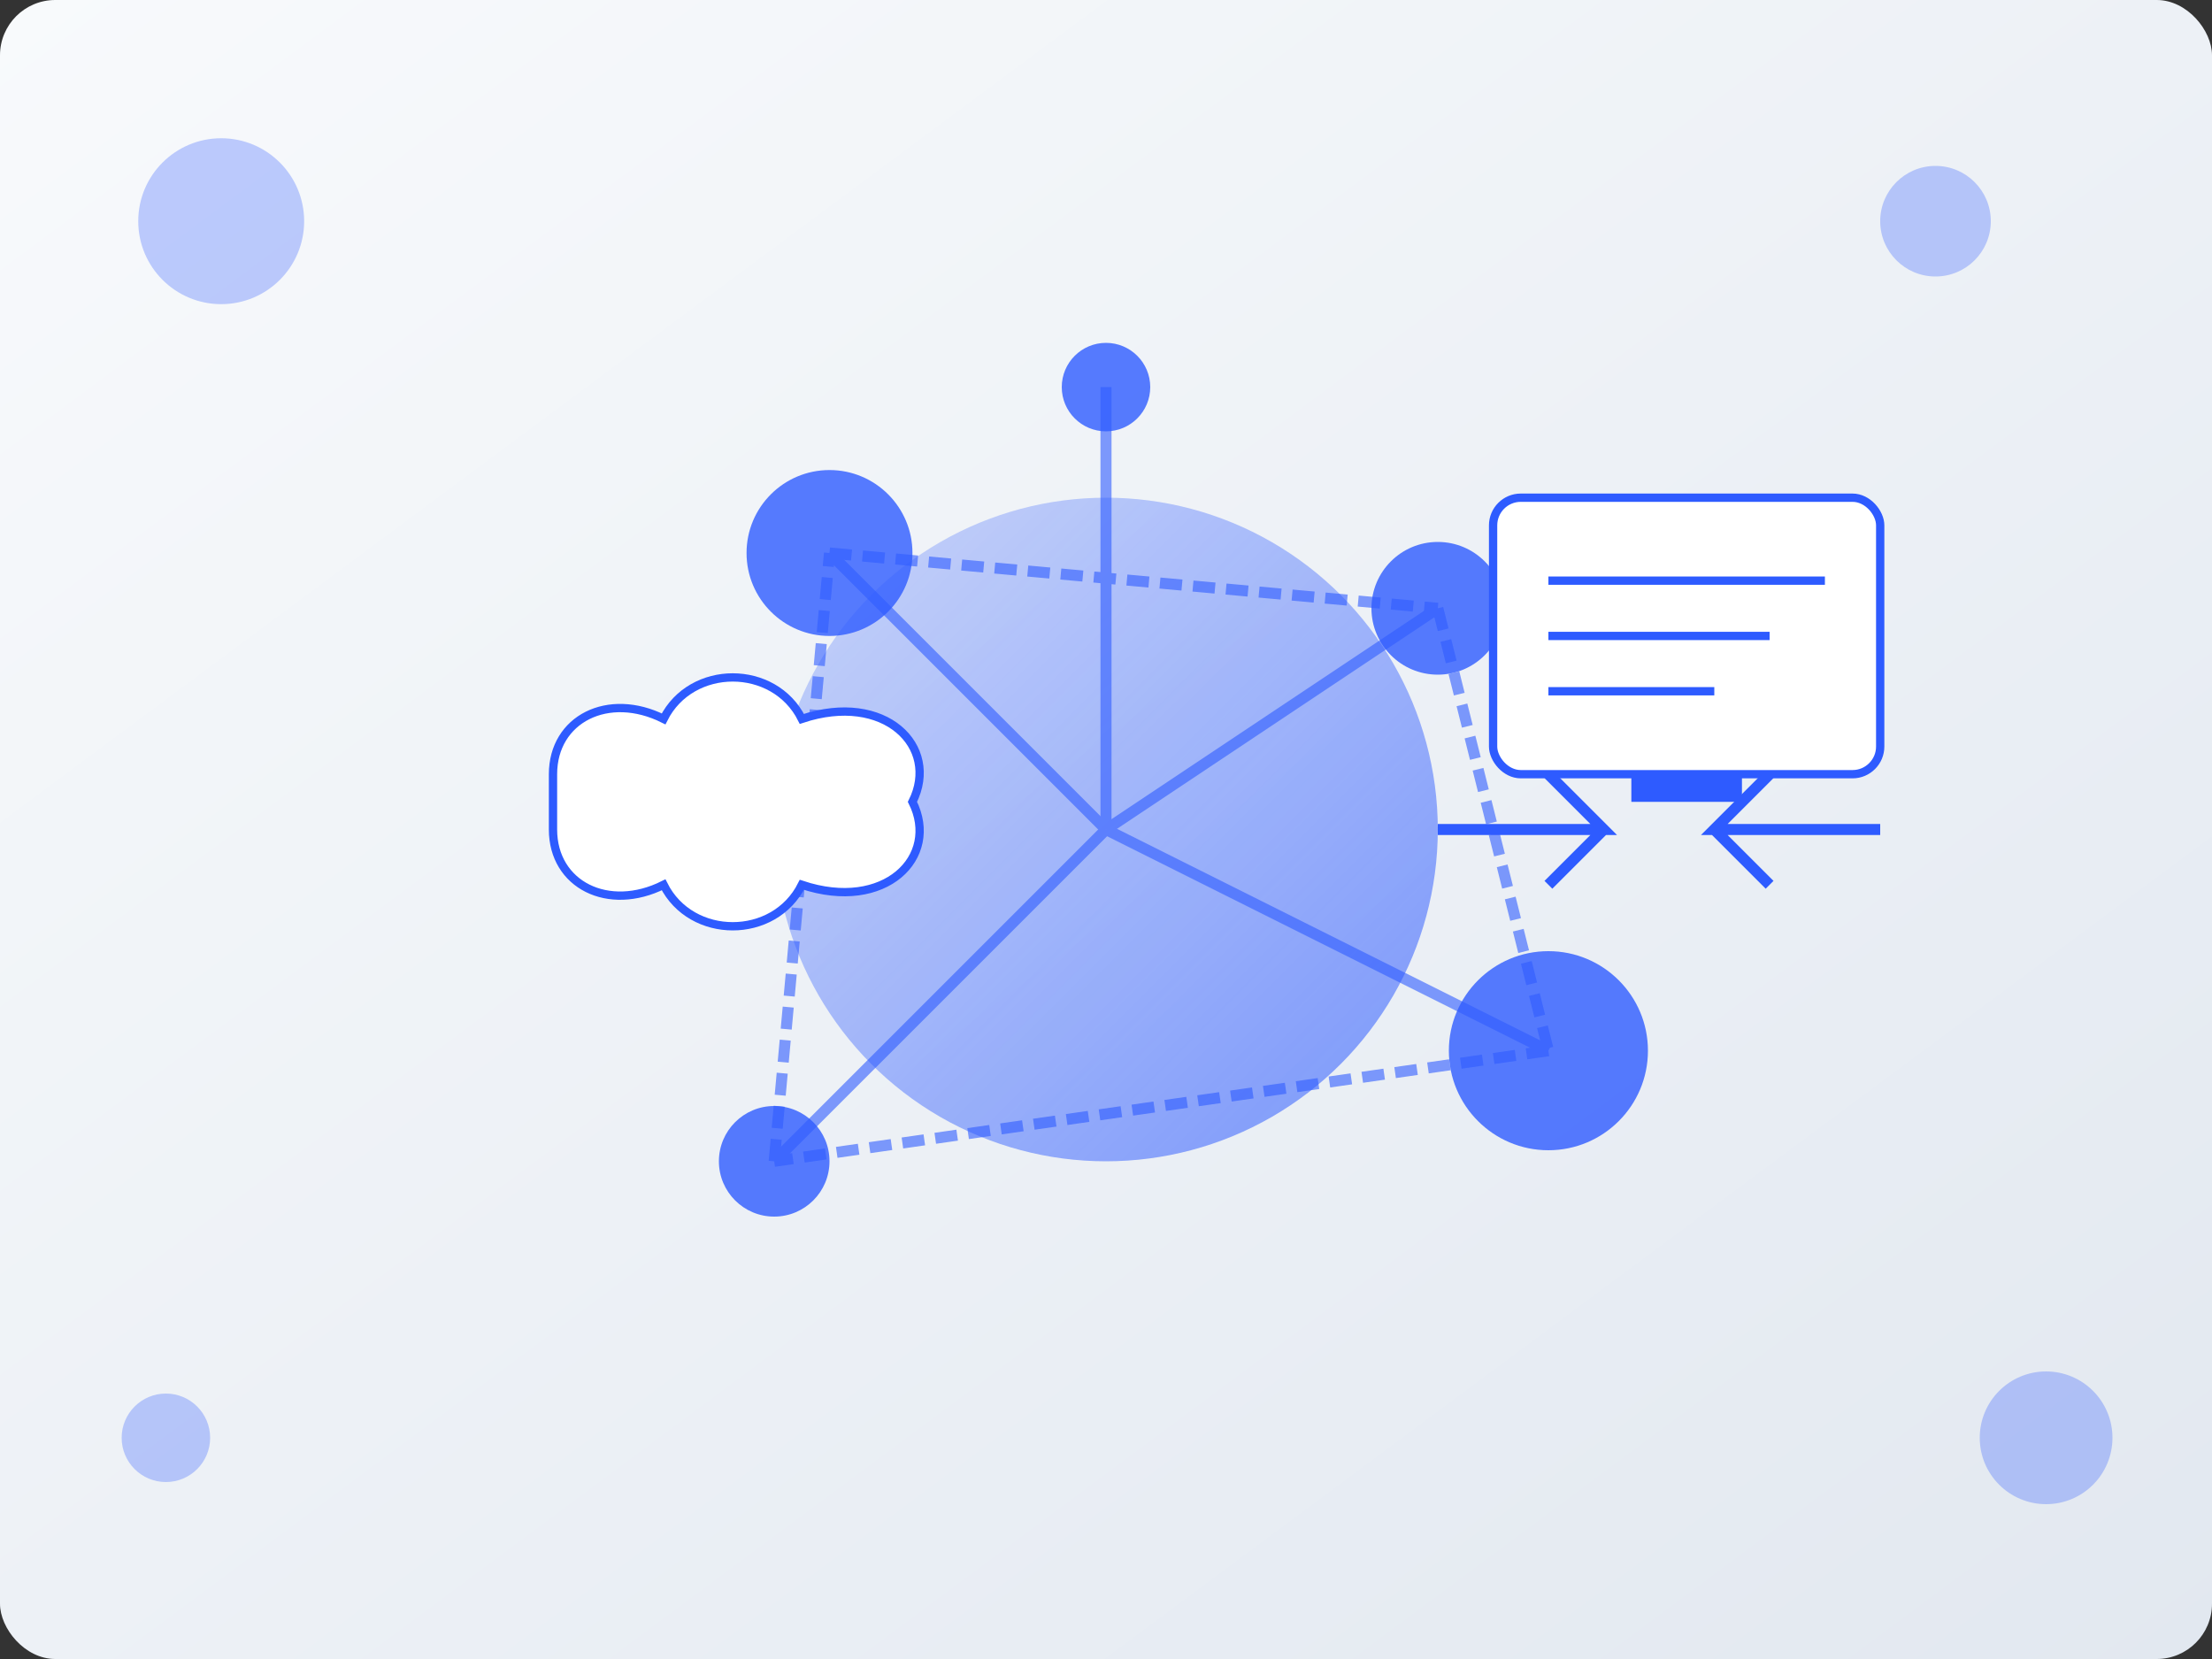 <svg xmlns="http://www.w3.org/2000/svg" width="400" height="300" viewBox="0 0 400 300">
  <rect x="0" y="0" width="400" height="300" fill="#333333" stroke="none"/>
  <defs>
    <linearGradient id="dt-bg-gradient" x1="0%" y1="0%" x2="100%" y2="100%">
      <stop offset="0%" stop-color="#f8fafc" />
      <stop offset="100%" stop-color="#e2e8f0" />
    </linearGradient>
    <linearGradient id="dt-accent-gradient" x1="0%" y1="0%" x2="100%" y2="100%">
      <stop offset="0%" stop-color="#2e5bff" stop-opacity="0.2" />
      <stop offset="100%" stop-color="#2e5bff" stop-opacity="0.6" />
    </linearGradient>
  </defs>
  
  <!-- Background -->
  <rect width="400" height="300" rx="10" ry="10" fill="url(#dt-bg-gradient)" />
  
  <!-- Digital Transformation Abstract Elements -->
  <g transform="translate(100, 50)">
    <!-- Central Network Hub -->
    <circle cx="100" cy="100" r="60" fill="url(#dt-accent-gradient)" />
    
    <!-- Network Nodes -->
    <g fill="#2e5bff" opacity="0.8">
      <circle cx="50" cy="50" r="15" />
      <circle cx="160" cy="60" r="12" />
      <circle cx="180" cy="140" r="18" />
      <circle cx="40" cy="160" r="10" />
      <circle cx="100" cy="20" r="8" />
    </g>
    
    <!-- Connection Lines -->
    <g stroke="#2e5bff" stroke-width="2" opacity="0.6">
      <line x1="100" y1="100" x2="50" y2="50" />
      <line x1="100" y1="100" x2="160" y2="60" />
      <line x1="100" y1="100" x2="180" y2="140" />
      <line x1="100" y1="100" x2="40" y2="160" />
      <line x1="100" y1="100" x2="100" y2="20" />
      
      <!-- Cross Connections -->
      <line x1="50" y1="50" x2="160" y2="60" stroke-dasharray="4,2" />
      <line x1="160" y1="60" x2="180" y2="140" stroke-dasharray="4,2" />
      <line x1="180" y1="140" x2="40" y2="160" stroke-dasharray="4,2" />
      <line x1="40" y1="160" x2="50" y2="50" stroke-dasharray="4,2" />
    </g>
  </g>
  
  <!-- Digital Transformation Icons -->
  <g transform="translate(60, 120)">
    <!-- Cloud -->
    <path d="M40,20 C40,10 50,5 60,10 C65,0 80,0 85,10 C100,5 110,15 105,25 C110,35 100,45 85,40 C80,50 65,50 60,40 C50,45 40,40 40,30 Z" 
          fill="#ffffff" stroke="#2e5bff" stroke-width="1.5" />
    
    <!-- Data Flow Arrows -->
    <path d="M280,30 L250,30 L260,20 M250,30 L260,40" fill="none" stroke="#2e5bff" stroke-width="2" />
    <path d="M200,30 L230,30 L220,20 M230,30 L220,40" fill="none" stroke="#2e5bff" stroke-width="2" />
  </g>
  
  <!-- Digital Elements -->
  <g transform="translate(250, 70)">
    <!-- Device Screen -->
    <rect x="20" y="20" width="70" height="50" rx="5" ry="5" fill="#ffffff" stroke="#2e5bff" stroke-width="1.5" />
    
    <!-- Screen Content -->
    <line x1="30" y1="35" x2="80" y2="35" stroke="#2e5bff" stroke-width="1.5" />
    <line x1="30" y1="45" x2="70" y2="45" stroke="#2e5bff" stroke-width="1.5" />
    <line x1="30" y1="55" x2="60" y2="55" stroke="#2e5bff" stroke-width="1.5" />
    
    <!-- Device Base -->
    <path d="M45,70 L65,70 L65,75 L45,75 Z" fill="#2e5bff" />
  </g>
  
  <!-- Additional Graphical Elements -->
  <g fill="#2e5bff" opacity="0.3">
    <circle cx="40" cy="40" r="15" />
    <circle cx="350" cy="40" r="10" />
    <circle cx="370" cy="260" r="12" />
    <circle cx="30" cy="260" r="8" />
  </g>
</svg>